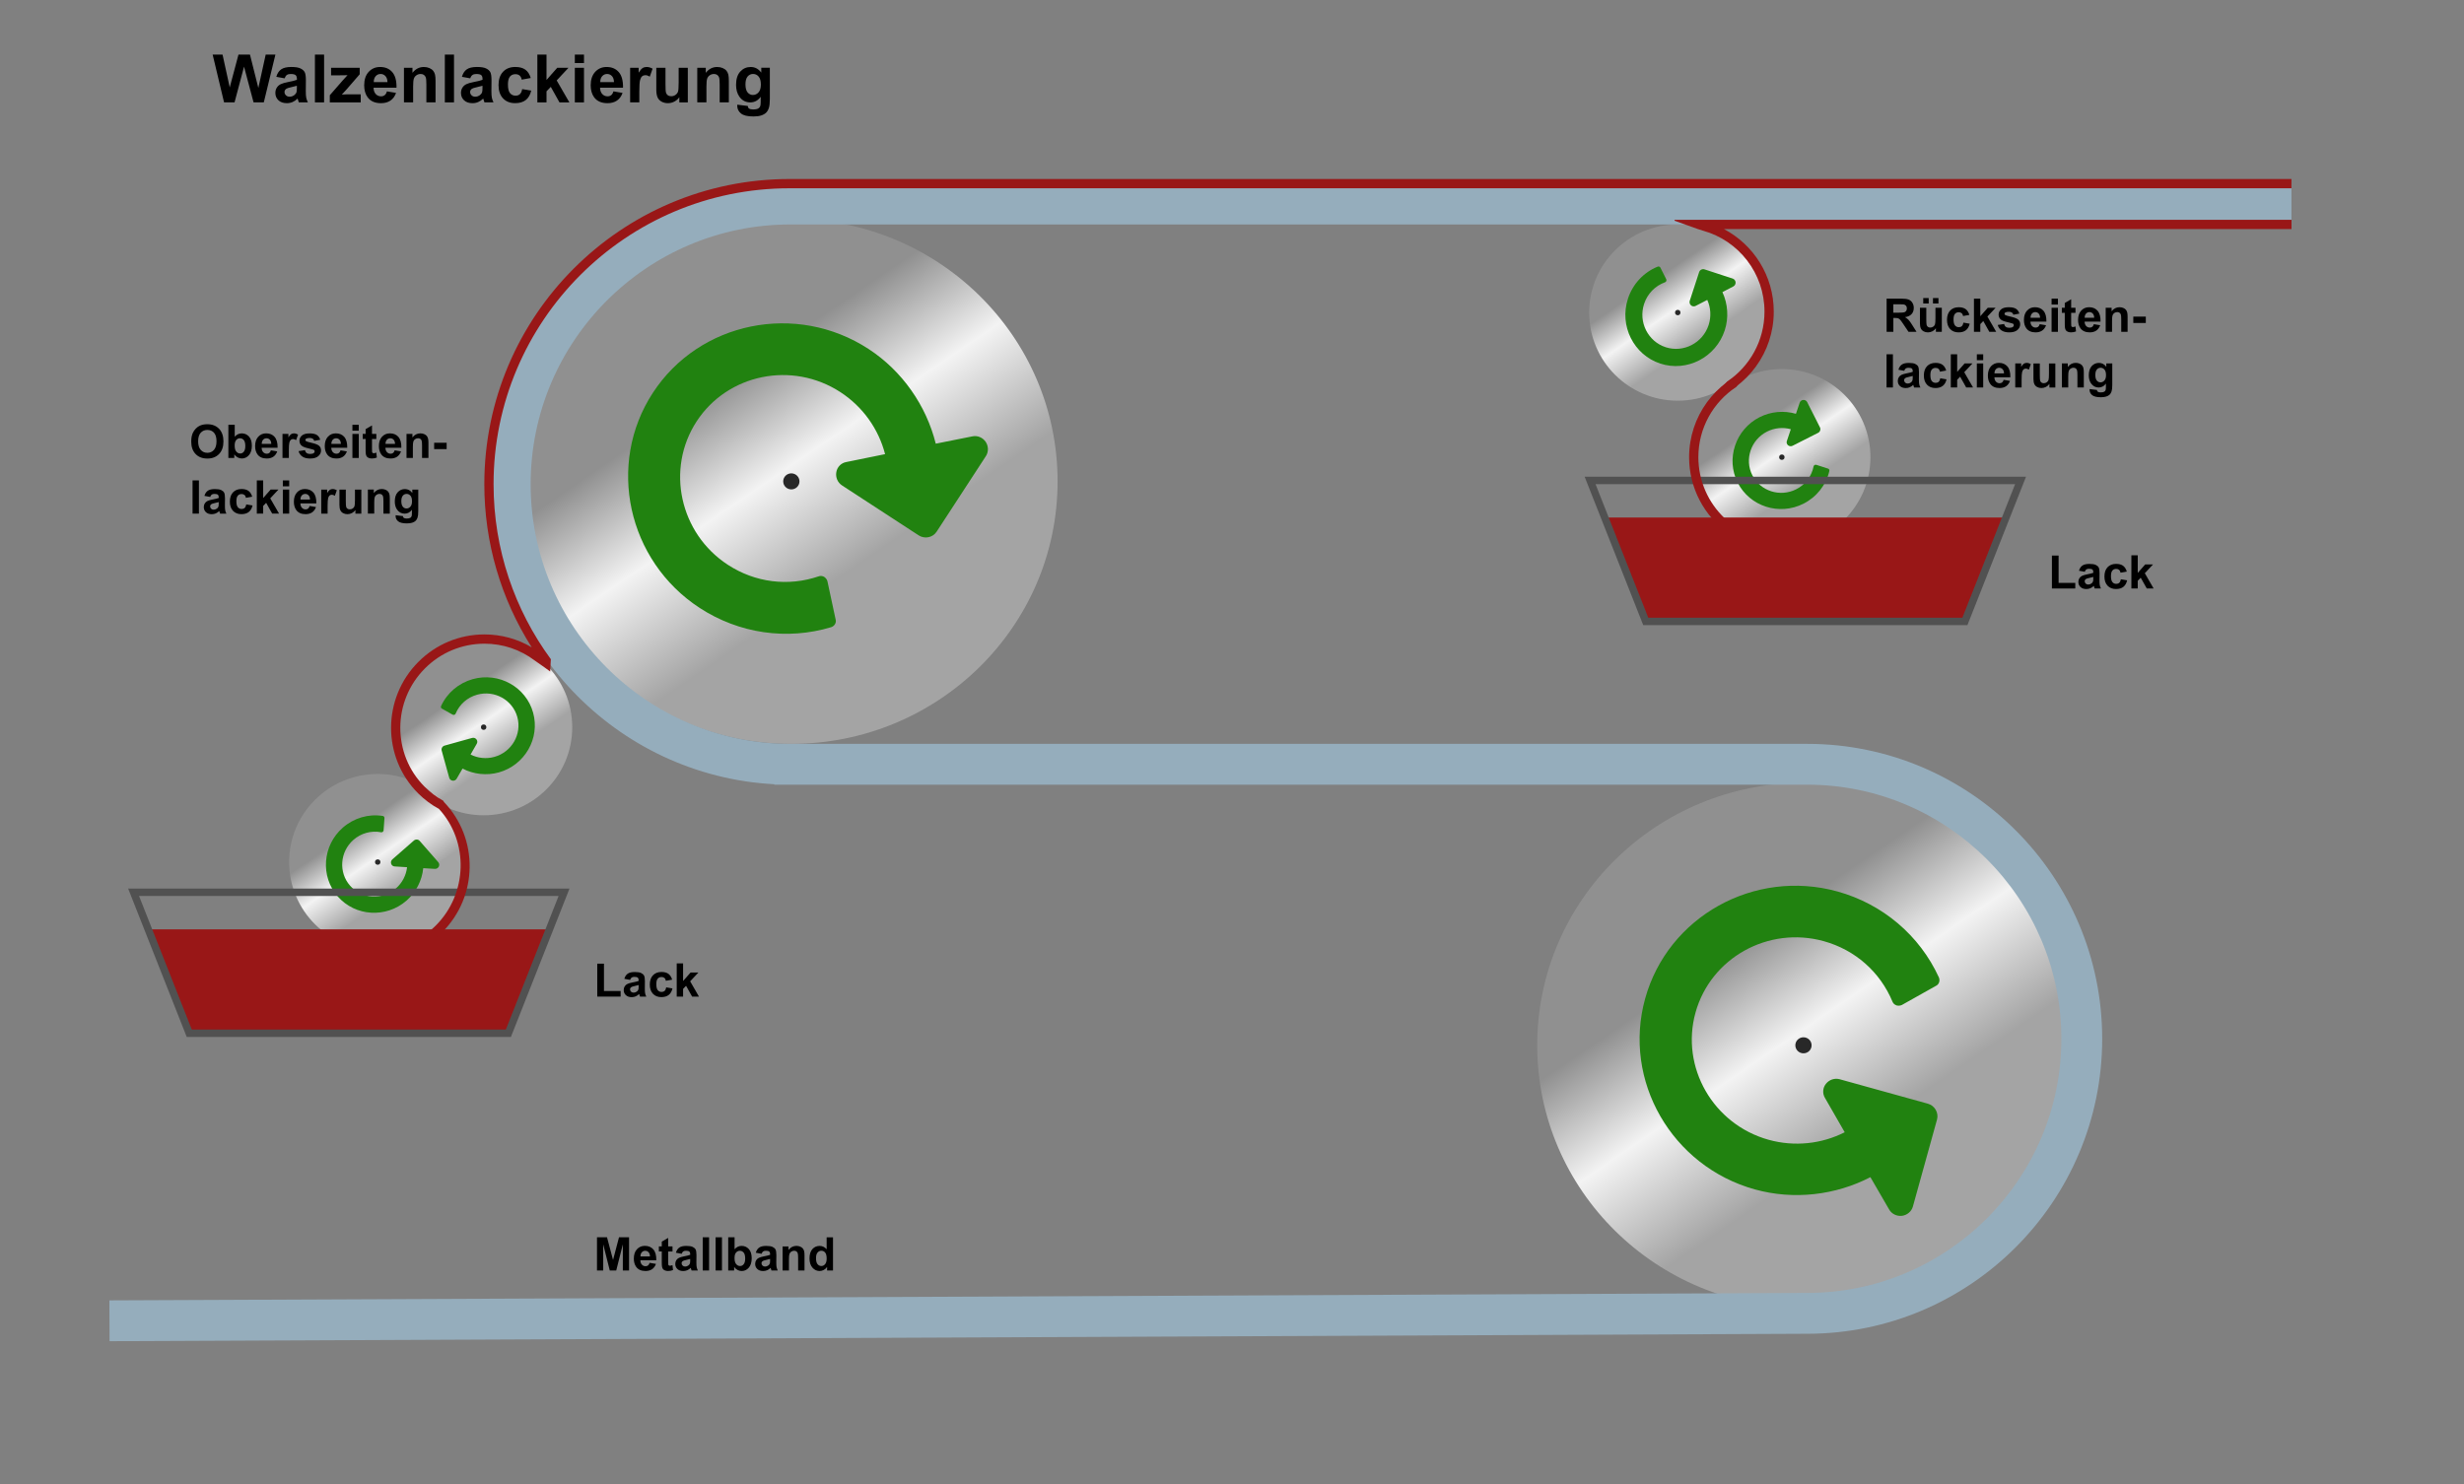 <?xml version="1.0" encoding="UTF-8"?>
<svg xmlns="http://www.w3.org/2000/svg" xmlns:xlink="http://www.w3.org/1999/xlink" version="1.1" x="0px" y="0px" viewBox="0 0 1328 800" style="enable-background:new 0 0 1328 800;" xml:space="preserve">
<rect x="0" y="0" width="1328" height="800" fill="#808080" stroke="none"/>
<style type="text/css">
	.st0{fill:url(#SVGID_1_);}
	.st1{fill:#282828;}
	.st2{fill:#515151;}
	.st3{fill:url(#SVGID_00000062880697658579359680000007878269831694627220_);}
	.st4{fill:url(#SVGID_00000083083869161528814840000003404905072691042191_);}
	.st5{fill:url(#SVGID_00000086670451699887793380000000023378999405223053_);}
	.st6{fill:url(#SVGID_00000114035870720510964890000001115158889476347794_);}
	.st7{fill:url(#SVGID_00000011734908564244878520000009896902360643152018_);}
	.st8{fill:none;}
	.st9{fill:#218210;}
	.st10{fill:#95ADBC;}
	.st11{fill:#991717;}
	.st12{fill:none;stroke:#515151;stroke-width:4;stroke-miterlimit:10;}
	.st13{display:none;}
	.st14{display:inline;fill:none;}
	.st15{display:inline;}
	.st16{font-family:'Arial-BoldMT';}
	.st17{font-size:36px;}
	.st18{font-size:25px;}
.rotatearrow, .rotatearrow2 {
animation: spin 5s linear infinite;
 transform-origin: 50% 50%;
   transform-box: fill-box;
}
.rotatearrow2 {
animation-direction: reverse;
}
@keyframes spin {
   from {transform:rotate(0deg);}
   to {transform:rotate(360deg);}
}

@media screen and (prefers-reduced-motion: reduce) {
    .rotatearrow, .rotatearrow2 {
		animation-name: none;
    }
}




</style>
<g id="Roller">
	
		<linearGradient id="SVGID_1_" gradientUnits="userSpaceOnUse" x1="375.25" y1="185.278" x2="458.233" y2="306.614" gradientTransform="matrix(1 0 0 1 0.671 0.266)">
		<stop offset="0.171" style="stop-color:#909090"></stop>
		<stop offset="0.561" style="stop-color:#F3F3F3"></stop>
		<stop offset="1" style="stop-color:#A4A4A4"></stop>
	</linearGradient>
	<ellipse class="st0" cx="426.5" cy="259.5" rx="143.5" ry="141.5"></ellipse>
	<ellipse class="st1" cx="426.5" cy="259.5" rx="4.38" ry="4.32"></ellipse>
	<path class="st2" d="M0-134"></path>
	
		<linearGradient id="SVGID_00000078740824703996216070000012433602724806686631_" gradientUnits="userSpaceOnUse" x1="921.421" y1="489.544" x2="1004.404" y2="610.881">
		<stop offset="0.171" style="stop-color:#909090"></stop>
		<stop offset="0.561" style="stop-color:#F3F3F3"></stop>
		<stop offset="1" style="stop-color:#A4A4A4"></stop>
	</linearGradient>
	
		<ellipse style="fill:url(#SVGID_00000078740824703996216070000012433602724806686631_);" cx="972" cy="563.5" rx="143.5" ry="141.5"></ellipse>
	<ellipse class="st1" cx="972" cy="563.5" rx="4.38" ry="4.32"></ellipse>
	
		<linearGradient id="SVGID_00000090269335087912409400000015316481560122108325_" gradientUnits="userSpaceOnUse" x1="888.735" y1="144.328" x2="916.512" y2="184.945" gradientTransform="matrix(1 0 0 1 -1.415 -0.584)">
		<stop offset="0.171" style="stop-color:#909090"></stop>
		<stop offset="0.561" style="stop-color:#F3F3F3"></stop>
		<stop offset="1" style="stop-color:#A4A4A4"></stop>
	</linearGradient>
	
		<ellipse style="fill:url(#SVGID_00000090269335087912409400000015316481560122108325_);" cx="904.25" cy="168.5" rx="47.75" ry="47.5"></ellipse>
	<ellipse class="st1" cx="904.25" cy="168.5" rx="1.46" ry="1.45"></ellipse>
	<g>
		
			<linearGradient id="SVGID_00000127761461882722576680000015280540072000805049_" gradientUnits="userSpaceOnUse" x1="944.415" y1="226.704" x2="972.192" y2="267.32" gradientTransform="matrix(1 0 0 1 -0.997 -5.003)">
			<stop offset="0.171" style="stop-color:#909090"></stop>
			<stop offset="0.561" style="stop-color:#F3F3F3"></stop>
			<stop offset="1" style="stop-color:#A4A4A4"></stop>
		</linearGradient>
		
			<ellipse style="fill:url(#SVGID_00000127761461882722576680000015280540072000805049_);" cx="960.35" cy="246.46" rx="47.75" ry="47.5"></ellipse>
	</g>
	<ellipse class="st1" cx="960.35" cy="246.46" rx="1.46" ry="1.45"></ellipse>
	<g>
		
			<linearGradient id="SVGID_00000168812712998092725530000014013460082517270961_" gradientUnits="userSpaceOnUse" x1="275.618" y1="-152.719" x2="303.396" y2="-112.103" gradientTransform="matrix(1 0 0 1 -31.882 519.963)">
			<stop offset="0.171" style="stop-color:#909090"></stop>
			<stop offset="0.561" style="stop-color:#F3F3F3"></stop>
			<stop offset="1" style="stop-color:#A4A4A4"></stop>
		</linearGradient>
		
			<ellipse style="fill:url(#SVGID_00000168812712998092725530000014013460082517270961_);" cx="260.67" cy="392" rx="47.75" ry="47.5"></ellipse>
	</g>
	<ellipse class="st1" cx="260.67" cy="392" rx="1.46" ry="1.45"></ellipse>
	
		<linearGradient id="SVGID_00000145039862718183276770000012890380756305212827_" gradientUnits="userSpaceOnUse" x1="183.828" y1="-141.659" x2="211.606" y2="-101.043" gradientTransform="matrix(1 0 0 1 2.823 581.623)">
		<stop offset="0.171" style="stop-color:#909090"></stop>
		<stop offset="0.561" style="stop-color:#F3F3F3"></stop>
		<stop offset="1" style="stop-color:#A4A4A4"></stop>
	</linearGradient>
	
		<ellipse style="fill:url(#SVGID_00000145039862718183276770000012890380756305212827_);" cx="203.58" cy="464.72" rx="47.75" ry="47.5"></ellipse>
	<ellipse class="st1" cx="203.58" cy="464.72" rx="1.46" ry="1.45"></ellipse>
</g>
<g id="arrows">
	<g class="rotatearrow">
		<circle class="st8" cx="427.5" cy="259.5" r="113.5"></circle>
		<g>
			<path class="st9" d="M504.81,286.62c-2.07,3.18-6.46,4.08-9.69,1.97l-41.3-26.91c-2.4-1.56-3.57-4.4-3.07-7.18     c0.44-2.69,2.56-4.94,5.38-5.43l20.9-4.25c-3.51-13.56-11.98-25.55-24.06-33.42c-26-16.94-60.82-9.85-77.53,15.78     c-16.71,25.63-9.13,60.36,16.87,77.3c14.66,9.55,32.47,11.84,49.03,6.18c0.88-0.34,1.94-0.16,2.83,0.29     c0.83,0.54,1.48,1.35,1.77,2.32l4.45,20.78c0.45,1.72-0.67,3.45-2.36,4.03c-23.89,7.23-49.78,3.43-70.89-10.33     c-38.99-25.41-50.36-77.5-25.3-115.95c25.06-38.45,77.3-49.09,116.29-23.67c18.16,11.84,31.09,30.49,36.21,51.05l19.63-3.92     c2.79-0.65,5.66,0.58,7.28,2.93c1.53,2.29,1.64,5.34,0.1,7.71L504.81,286.62z"></path>
		</g>
	</g>
	<g class="rotatearrow2">
		<circle class="st8" cx="972.5" cy="563.5" r="113.5"></circle>
		<g>
			<path class="st9" d="M1030.98,650.39c-0.75,2.72-3.12,4.65-5.85,5.02c-2.83,0.34-5.66-1.01-7.02-3.52l-10.04-17.31     c-18.81,9.76-41.35,12.4-62.24,6.61c-44.85-12.44-71.43-58.65-59.16-102.88s58.85-70.15,103.7-57.72     c24.28,6.73,44.26,23.64,54.63,46.34c0.68,1.65,0.13,3.64-1.46,4.44l-18.53,10.4c-0.92,0.42-1.96,0.47-2.91,0.21     c-0.93-0.37-1.76-1.05-2.09-1.93c-6.71-16.16-20.21-28.01-37.07-32.69c-29.9-8.29-60.96,8.99-69.13,38.48     c-8.18,29.48,9.54,60.29,39.44,68.59c13.89,3.85,28.49,2.27,40.98-4.06l-10.63-18.49c-1.49-2.44-1.21-5.52,0.52-7.63     c1.76-2.21,4.66-3.21,7.42-2.45l47.5,13.17c3.71,1.03,5.95,4.91,4.93,8.57L1030.98,650.39z"></path>
		</g>
	</g>
	<g class="rotatearrow">
		<circle class="st8" cx="260.44" cy="392.07" r="35.56"></circle>
		<g>
			<path class="st9" d="M238.05,404.62c-0.32-1.15,0.38-2.36,1.54-2.69l14.88-4.13c0.86-0.24,1.77,0.07,2.32,0.77     c0.54,0.66,0.63,1.62,0.16,2.39l-3.33,5.79c3.91,1.98,8.49,2.48,12.84,1.27c9.37-2.6,14.92-12.25,12.36-21.49     c-2.56-9.24-12.29-14.65-21.66-12.05c-5.28,1.46-9.51,5.18-11.61,10.24c-0.1,0.28-0.37,0.49-0.66,0.6     c-0.3,0.08-0.62,0.07-0.91-0.06l-5.8-3.26c-0.5-0.25-0.67-0.87-0.46-1.39c3.25-7.11,9.51-12.41,17.12-14.52     c14.05-3.9,28.64,4.23,32.49,18.08s-4.48,28.33-18.53,32.23c-6.54,1.81-13.61,0.99-19.5-2.07l-3.15,5.42     c-0.43,0.79-1.31,1.21-2.2,1.1c-0.85-0.12-1.6-0.72-1.83-1.57L238.05,404.62z"></path>
		</g>
	</g>
	<g class="rotatearrow2">
		<circle class="st8" cx="203.39" cy="465.13" r="35.56"></circle>
		<g>
			<path class="st9" d="M236.2,464.76c0.58,0.66,0.68,1.62,0.31,2.39c-0.4,0.8-1.24,1.31-2.13,1.23l-6.26-0.35     c-0.68,6.6-3.87,12.96-8.98,17.43c-10.97,9.6-27.64,8.61-37.11-2.21c-9.47-10.82-8.24-27.48,2.73-37.08     c5.94-5.2,13.8-7.52,21.53-6.33c0.55,0.11,0.98,0.59,0.91,1.15l-0.46,6.64c-0.05,0.31-0.21,0.59-0.45,0.8     c-0.26,0.18-0.58,0.28-0.87,0.22c-5.38-1.02-10.81,0.47-14.93,4.08c-7.31,6.4-8.13,17.51-1.82,24.72     c6.31,7.21,17.43,7.87,24.74,1.47c3.4-2.97,5.5-7.07,5.99-11.43l-6.67-0.4c-0.9-0.03-1.65-0.63-1.91-1.45     c-0.28-0.84-0.04-1.77,0.64-2.36l11.62-10.17c0.91-0.79,2.31-0.71,3.09,0.18L236.2,464.76z"></path>
		</g>
	</g>
	<g class="rotatearrow2">
		<circle class="st8" cx="904.39" cy="168.13" r="37.39"></circle>
		<g>
			<path class="st9" d="M933.85,150.17c0.88,0.29,1.48,1.09,1.57,2c0.07,0.94-0.42,1.85-1.26,2.26l-5.84,3.05     c2.93,6.33,3.47,13.79,1.25,20.58c-4.76,14.57-20.36,22.63-34.73,17.94c-14.37-4.69-22.21-20.4-17.45-34.98     c2.58-7.89,8.44-14.21,16.06-17.29c0.55-0.2,1.2,0.01,1.44,0.55l3.15,6.25c0.13,0.31,0.13,0.65,0.02,0.96     c-0.14,0.3-0.37,0.56-0.67,0.66c-5.42,1.97-9.52,6.23-11.3,11.71c-3.17,9.72,2.06,20.19,11.64,23.32     c9.58,3.13,19.98-2.25,23.15-11.96c1.47-4.51,1.17-9.34-0.73-13.54l-6.24,3.22c-0.83,0.45-1.83,0.32-2.5-0.28     c-0.7-0.61-0.99-1.58-0.7-2.48l5.04-15.44c0.39-1.21,1.71-1.88,2.89-1.5L933.85,150.17z"></path>
		</g>
	</g>
	<g class="rotatearrow">
		<circle class="st8" cx="961.39" cy="247.13" r="35.61"></circle>
		<g>
			<path class="st9" d="M980.89,230.39c0.54,1.06,0.09,2.4-0.99,2.94l-13.79,6.99c-0.8,0.41-1.76,0.28-2.43-0.29     c-0.66-0.54-0.94-1.47-0.63-2.31l2.13-6.34c-4.23-1.17-8.82-0.76-12.85,1.29c-8.68,4.4-12.23,14.97-7.89,23.53     c4.34,8.56,14.96,11.96,23.64,7.56c4.9-2.48,8.31-6.96,9.38-12.35c0.05-0.29,0.26-0.55,0.52-0.72c0.28-0.14,0.6-0.19,0.91-0.12     l6.34,2.05c0.54,0.15,0.83,0.72,0.72,1.27c-1.79,7.62-6.89,14.06-13.94,17.63c-13.03,6.6-28.96,1.51-35.46-11.34     c-6.51-12.84-1.19-28.7,11.83-35.3c6.07-3.07,13.16-3.66,19.55-1.82l2.02-5.95c0.26-0.86,1.05-1.45,1.94-1.52     c0.86-0.06,1.71,0.39,2.11,1.18L980.89,230.39z"></path>
		</g>
	</g>
</g>
<g id="Metal_strip">
	<path class="st10" d="M426,121h809V99H426c-89.33,0-162,72.67-162,162c0,86.42,68.02,157.25,153.33,161.77V423H974   c75.54,0,137,61.46,137,137s-61.46,137-137.05,137l-915,4l0.1,22L974,719c87.67,0,159-71.33,159-159s-71.33-159-159-159H426   c-77.2,0-140-62.8-140-140S348.8,121,426,121z"></path>
</g>
<g id="Paint_Source">
	<g>
		<polygon class="st11" points="1059,335 887,335 864,279 1082,279   "></polygon>
		<polygon class="st12" points="1059,335 887,335 857,259 1089,259   "></polygon>
	</g>
	<g>
		<polygon class="st11" points="274,557 102,557 79,501 297,501   "></polygon>
		<polygon class="st12" points="274,557 102,557 72,481 304,481   "></polygon>
	</g>
</g>
<g id="Paint">
	<path class="st11" d="M425.53,96.5c-90.71,0-164.5,73.79-164.5,164.5c0,31.5,8.94,61.84,25.56,87.97   c-7.66-4.55-16.44-6.98-25.6-6.97c-13.39,0.04-25.98,5.28-35.47,14.77c-19.59,19.59-19.67,51.39-0.18,70.89   c3.42,3.42,7.23,6.23,11.27,8.44c16.19,17.64,15.44,45.67-1.75,62.85c-0.21,0.21-4.13,3.85-4.34,4.05l3.48,3.37   c1.52-1.2,2.99-2.49,4.39-3.89c19.34-19.34,19.65-50.57,0.9-70.12c-0.13-0.23-0.26-0.46-0.38-0.69c-3.61-1.99-7-4.49-10.05-7.54   c-17.55-17.55-17.47-46.17,0.18-63.82c8.55-8.55,19.9-13.27,31.95-13.31c0.04,0,0.08,0,0.12,0c9.95,0,19.39,3.21,27.15,9.12   l5.07,3.55l3.18,2.33l0.38-6.63c-19.44-26.48-30.88-59.14-30.88-94.37c0-87.95,71.55-159.5,159.5-159.5h804h2.5h3v-5H425.53z"></path>
	<path class="st11" d="M929.46,279.31c-8.68-8.25-14.11-19.93-14.11-32.86c0-15.82,8.12-29.76,20.39-37.85   c2.34-3.43,5.16-6.69,8.53-9.71c-19.7,6.75-33.91,25.51-33.91,47.57c0,16.82,8.28,31.73,20.94,40.85   C930.72,284.87,930.09,282.19,929.46,279.31z"></path>
	<path class="st11" d="M915.13,123.5l2.87,0.9c19,5.3,32.99,22.83,32.99,43.6c0,15.69-7.99,29.54-20.09,37.66l0.01,0l-9.04,9.98   c19.81-6.69,34.12-25.51,34.12-47.64c0-19.31-10.89-36.09-26.82-44.5h305.87v-5h-3h-2.5h-327v0.5L915.13,123.5z"></path>
</g>
<g id="Text_Path_DE">
	<g>
		<path d="M120.76,55.19l-6.15-25.77h5.33l3.88,17.7l4.71-17.7h6.19l4.52,18l3.96-18h5.24l-6.26,25.77h-5.52l-5.13-19.27    l-5.12,19.27H120.76z"></path>
		<path d="M153.4,42.22l-4.48-0.81c0.5-1.8,1.37-3.14,2.6-4.01s3.06-1.3,5.48-1.3c2.2,0,3.84,0.26,4.92,0.78s1.84,1.18,2.28,1.99    s0.66,2.28,0.66,4.42l-0.05,5.77c0,1.64,0.08,2.85,0.24,3.63s0.45,1.61,0.89,2.5h-4.89c-0.13-0.33-0.29-0.81-0.47-1.46    c-0.08-0.29-0.14-0.49-0.18-0.58c-0.84,0.82-1.75,1.44-2.71,1.85s-1.99,0.62-3.08,0.62c-1.92,0-3.44-0.52-4.54-1.56    s-1.66-2.36-1.66-3.96c0-1.05,0.25-2,0.76-2.82s1.21-1.46,2.12-1.9s2.22-0.82,3.93-1.15c2.31-0.43,3.91-0.84,4.8-1.21v-0.49    c0-0.95-0.23-1.63-0.7-2.03s-1.35-0.61-2.65-0.61c-0.88,0-1.56,0.17-2.06,0.52S153.71,41.35,153.4,42.22z M160.01,46.23    c-0.63,0.21-1.63,0.46-3.01,0.76s-2.27,0.58-2.69,0.86c-0.64,0.46-0.97,1.04-0.97,1.74c0,0.69,0.26,1.29,0.77,1.79    s1.17,0.76,1.97,0.76c0.89,0,1.74-0.29,2.55-0.88c0.6-0.45,0.99-0.99,1.18-1.63c0.13-0.42,0.19-1.22,0.19-2.41V46.23z"></path>
		<path d="M169.73,55.19V29.43h4.94v25.77H169.73z"></path>
		<path d="M177.75,55.19v-3.85l7-8.03c1.15-1.31,2-2.24,2.55-2.79c-0.57,0.04-1.33,0.06-2.27,0.07l-6.59,0.04v-4.1h15.43v3.5    l-7.14,8.23l-2.51,2.72c1.37-0.08,2.22-0.12,2.55-0.12h7.65v4.34H177.75z"></path>
		<path d="M208.54,49.25l4.92,0.83c-0.63,1.8-1.63,3.18-3,4.12s-3.07,1.42-5.12,1.42c-3.25,0-5.65-1.06-7.21-3.18    c-1.23-1.7-1.85-3.84-1.85-6.43c0-3.09,0.81-5.52,2.43-7.27s3.66-2.63,6.13-2.63c2.78,0,4.97,0.92,6.57,2.75s2.37,4.64,2.3,8.43    h-12.38c0.04,1.46,0.43,2.6,1.2,3.42s1.71,1.22,2.85,1.22c0.77,0,1.42-0.21,1.95-0.63S208.27,50.19,208.54,49.25z M208.83,44.26    c-0.04-1.43-0.4-2.52-1.11-3.26s-1.56-1.12-2.57-1.12c-1.08,0-1.97,0.39-2.67,1.18s-1.05,1.85-1.04,3.2H208.83z"></path>
		<path d="M234.74,55.19h-4.94v-9.53c0-2.02-0.11-3.32-0.32-3.91s-0.55-1.05-1.03-1.38s-1.05-0.49-1.71-0.49    c-0.86,0-1.62,0.23-2.3,0.7s-1.15,1.09-1.4,1.86s-0.38,2.2-0.38,4.29v8.46h-4.94V36.53h4.59v2.74c1.63-2.11,3.68-3.16,6.15-3.16    c1.09,0,2.09,0.2,2.99,0.59s1.58,0.89,2.05,1.5s0.79,1.3,0.97,2.07s0.27,1.88,0.27,3.32V55.19z"></path>
		<path d="M239.75,55.19V29.43h4.94v25.77H239.75z"></path>
		<path d="M253.44,42.22l-4.48-0.81c0.5-1.8,1.37-3.14,2.6-4.01s3.06-1.3,5.48-1.3c2.2,0,3.84,0.26,4.92,0.78s1.84,1.18,2.28,1.99    s0.66,2.28,0.66,4.42l-0.05,5.77c0,1.64,0.08,2.85,0.24,3.63s0.45,1.61,0.89,2.5h-4.89c-0.13-0.33-0.29-0.81-0.47-1.46    c-0.08-0.29-0.14-0.49-0.18-0.58c-0.84,0.82-1.75,1.44-2.71,1.85s-1.99,0.62-3.08,0.62c-1.92,0-3.44-0.52-4.54-1.56    s-1.66-2.36-1.66-3.96c0-1.05,0.25-2,0.76-2.82s1.21-1.46,2.12-1.9s2.22-0.82,3.93-1.15c2.31-0.43,3.91-0.84,4.8-1.21v-0.49    c0-0.95-0.23-1.63-0.7-2.03s-1.35-0.61-2.65-0.61c-0.88,0-1.56,0.17-2.06,0.52S253.74,41.35,253.44,42.22z M260.05,46.23    c-0.63,0.21-1.63,0.46-3.01,0.76s-2.27,0.58-2.69,0.86c-0.64,0.46-0.97,1.04-0.97,1.74c0,0.69,0.26,1.29,0.77,1.79    s1.17,0.76,1.97,0.76c0.89,0,1.74-0.29,2.55-0.88c0.6-0.45,0.99-0.99,1.18-1.63c0.13-0.42,0.19-1.22,0.19-2.41V46.23z"></path>
		<path d="M286.05,42.05l-4.87,0.88c-0.16-0.97-0.54-1.71-1.12-2.2s-1.33-0.74-2.26-0.74c-1.23,0-2.21,0.42-2.94,1.27    s-1.1,2.27-1.1,4.26c0,2.21,0.37,3.78,1.12,4.69s1.74,1.37,3,1.37c0.94,0,1.71-0.27,2.3-0.8s1.02-1.45,1.27-2.75l4.85,0.83    c-0.5,2.23-1.47,3.91-2.9,5.04s-3.35,1.71-5.75,1.71c-2.73,0-4.91-0.86-6.53-2.58s-2.43-4.11-2.43-7.15c0-3.08,0.81-5.48,2.44-7.2    s3.83-2.58,6.61-2.58c2.27,0,4.08,0.49,5.42,1.47S285.46,40.04,286.05,42.05z"></path>
		<path d="M289.61,55.19V29.43h4.94V43.1l5.78-6.57h6.08l-6.38,6.82l6.84,11.85h-5.33l-4.69-8.38l-2.3,2.41v5.98H289.61z"></path>
		<path d="M309.81,34v-4.57h4.94V34H309.81z M309.81,55.19V36.53h4.94v18.67H309.81z"></path>
		<path d="M330.62,49.25l4.92,0.83c-0.63,1.8-1.63,3.18-3,4.12s-3.07,1.42-5.12,1.42c-3.25,0-5.65-1.06-7.21-3.18    c-1.23-1.7-1.85-3.84-1.85-6.43c0-3.09,0.81-5.52,2.43-7.27s3.66-2.63,6.13-2.63c2.78,0,4.97,0.92,6.57,2.75s2.37,4.64,2.3,8.43    h-12.38c0.04,1.46,0.43,2.6,1.2,3.42s1.71,1.22,2.85,1.22c0.77,0,1.42-0.21,1.95-0.63S330.35,50.19,330.62,49.25z M330.91,44.26    c-0.04-1.43-0.4-2.52-1.11-3.26s-1.56-1.12-2.57-1.12c-1.08,0-1.97,0.39-2.67,1.18s-1.05,1.85-1.04,3.2H330.91z"></path>
		<path d="M344.56,55.19h-4.94V36.53h4.59v2.65c0.79-1.25,1.49-2.08,2.12-2.48s1.34-0.6,2.14-0.6c1.12,0,2.21,0.31,3.25,0.93    l-1.53,4.31c-0.83-0.54-1.61-0.81-2.32-0.81c-0.69,0-1.28,0.19-1.76,0.57s-0.86,1.07-1.13,2.07s-0.41,3.08-0.41,6.26V55.19z"></path>
		<path d="M366.13,55.19V52.4c-0.68,1-1.57,1.78-2.68,2.36s-2.28,0.86-3.51,0.86c-1.25,0-2.38-0.28-3.38-0.83s-1.72-1.32-2.16-2.32    s-0.67-2.37-0.67-4.13V36.53h4.94v8.58c0,2.62,0.09,4.23,0.27,4.83s0.51,1.06,0.99,1.41s1.09,0.52,1.83,0.52    c0.84,0,1.6-0.23,2.27-0.69s1.12-1.04,1.37-1.72s0.37-2.36,0.37-5.04v-7.88h4.94v18.67H366.13z"></path>
		<path d="M392.82,55.19h-4.94v-9.53c0-2.02-0.11-3.32-0.32-3.91s-0.55-1.05-1.03-1.38s-1.05-0.49-1.71-0.49    c-0.86,0-1.62,0.23-2.3,0.7s-1.15,1.09-1.4,1.86s-0.38,2.2-0.38,4.29v8.46h-4.94V36.53h4.59v2.74c1.63-2.11,3.68-3.16,6.15-3.16    c1.09,0,2.09,0.2,2.99,0.59s1.58,0.89,2.05,1.5s0.79,1.3,0.97,2.07s0.27,1.88,0.27,3.32V55.19z"></path>
		<path d="M397.37,56.43l5.64,0.69c0.09,0.66,0.31,1.11,0.65,1.35c0.47,0.35,1.21,0.53,2.21,0.53c1.29,0,2.26-0.19,2.9-0.58    c0.43-0.26,0.76-0.67,0.98-1.25c0.15-0.41,0.23-1.17,0.23-2.27v-2.72c-1.48,2.02-3.34,3.02-5.59,3.02c-2.51,0-4.49-1.06-5.96-3.18    c-1.15-1.68-1.72-3.76-1.72-6.26c0-3.13,0.75-5.52,2.26-7.17s3.38-2.48,5.62-2.48c2.31,0,4.21,1.01,5.71,3.04v-2.62h4.62v16.75    c0,2.2-0.18,3.85-0.54,4.94s-0.87,1.95-1.53,2.57s-1.53,1.11-2.63,1.46s-2.48,0.53-4.16,0.53c-3.16,0-5.41-0.54-6.73-1.63    s-1.99-2.46-1.99-4.12C397.35,56.86,397.36,56.66,397.37,56.43z M401.78,45.47c0,1.98,0.38,3.43,1.15,4.35s1.71,1.38,2.84,1.38    c1.21,0,2.23-0.47,3.06-1.42s1.25-2.34,1.25-4.19c0-1.93-0.4-3.37-1.2-4.31s-1.8-1.41-3.02-1.41c-1.18,0-2.16,0.46-2.93,1.38    S401.78,43.59,401.78,45.47z"></path>
	</g>
	<g>
		<path d="M103.07,238.05c0-1.82,0.27-3.35,0.82-4.59c0.41-0.91,0.96-1.73,1.67-2.45c0.7-0.72,1.48-1.26,2.31-1.61    c1.11-0.47,2.4-0.71,3.86-0.71c2.64,0,4.75,0.82,6.33,2.45c1.58,1.64,2.37,3.91,2.37,6.82c0,2.89-0.79,5.15-2.36,6.78    c-1.57,1.63-3.67,2.45-6.3,2.45c-2.66,0-4.78-0.81-6.35-2.44C103.86,243.13,103.07,240.89,103.07,238.05z M106.79,237.92    c0,2.03,0.47,3.56,1.4,4.61c0.94,1.05,2.12,1.57,3.56,1.57s2.62-0.52,3.55-1.56c0.92-1.04,1.39-2.59,1.39-4.67    c0-2.05-0.45-3.58-1.35-4.59c-0.9-1.01-2.09-1.51-3.58-1.51s-2.69,0.51-3.6,1.53C107.25,234.32,106.79,235.87,106.79,237.92z"></path>
		<path d="M123.08,246.88v-17.9h3.43v6.45c1.06-1.2,2.31-1.81,3.76-1.81c1.58,0,2.88,0.57,3.92,1.71c1.03,1.14,1.55,2.79,1.55,4.93    c0,2.21-0.53,3.92-1.58,5.11c-1.05,1.2-2.33,1.79-3.84,1.79c-0.74,0-1.47-0.19-2.19-0.56c-0.72-0.37-1.34-0.92-1.86-1.64v1.9    H123.08z M126.48,240.12c0,1.34,0.21,2.34,0.63,2.98c0.59,0.91,1.38,1.37,2.37,1.37c0.76,0,1.4-0.32,1.93-0.97    c0.53-0.65,0.8-1.67,0.8-3.06c0-1.48-0.27-2.55-0.81-3.2c-0.54-0.66-1.23-0.98-2.06-0.98c-0.82,0-1.51,0.32-2.05,0.96    C126.76,237.85,126.48,238.82,126.48,240.12z"></path>
		<path d="M146,242.76l3.42,0.57c-0.44,1.25-1.13,2.21-2.08,2.86c-0.95,0.65-2.13,0.98-3.56,0.98c-2.25,0-3.92-0.74-5-2.21    c-0.85-1.18-1.28-2.67-1.28-4.47c0-2.15,0.56-3.83,1.68-5.05c1.12-1.22,2.54-1.83,4.26-1.83c1.93,0,3.45,0.64,4.57,1.91    c1.11,1.27,1.65,3.23,1.6,5.85h-8.59c0.02,1.02,0.3,1.81,0.83,2.37c0.53,0.57,1.19,0.85,1.98,0.85c0.54,0,0.99-0.15,1.35-0.44    S145.81,243.41,146,242.76z M146.2,239.29c-0.02-0.99-0.28-1.75-0.77-2.26c-0.49-0.52-1.08-0.77-1.78-0.77    c-0.75,0-1.37,0.27-1.86,0.82c-0.49,0.55-0.73,1.29-0.72,2.22H146.2z"></path>
		<path d="M155.68,246.88h-3.43v-12.96h3.19v1.84c0.54-0.87,1.04-1.44,1.47-1.72c0.44-0.28,0.93-0.42,1.48-0.42    c0.78,0,1.53,0.22,2.26,0.65l-1.06,2.99c-0.58-0.37-1.12-0.56-1.61-0.56c-0.48,0-0.89,0.13-1.22,0.4    c-0.33,0.26-0.6,0.74-0.79,1.43c-0.19,0.69-0.29,2.14-0.29,4.35V246.88z"></path>
		<path d="M160.92,243.19l3.44-0.52c0.15,0.67,0.44,1.17,0.89,1.52c0.45,0.35,1.07,0.52,1.88,0.52c0.89,0,1.55-0.16,2-0.49    c0.3-0.23,0.45-0.53,0.45-0.92c0-0.26-0.08-0.48-0.24-0.65c-0.17-0.16-0.55-0.31-1.15-0.45c-2.77-0.61-4.52-1.17-5.26-1.67    c-1.03-0.7-1.54-1.67-1.54-2.92c0-1.12,0.44-2.07,1.33-2.83c0.89-0.76,2.26-1.15,4.13-1.15c1.77,0,3.09,0.29,3.96,0.87    c0.86,0.58,1.46,1.43,1.78,2.56l-3.23,0.6c-0.14-0.5-0.4-0.89-0.79-1.16c-0.39-0.27-0.94-0.4-1.65-0.4c-0.9,0-1.55,0.13-1.94,0.38    c-0.26,0.18-0.39,0.41-0.39,0.7c0,0.24,0.11,0.45,0.34,0.62c0.31,0.23,1.38,0.55,3.2,0.96c1.83,0.42,3.1,0.92,3.83,1.53    c0.72,0.61,1.07,1.46,1.07,2.55c0,1.19-0.5,2.21-1.49,3.06c-0.99,0.85-2.46,1.28-4.41,1.28c-1.77,0-3.16-0.36-4.19-1.07    C161.91,245.39,161.24,244.41,160.92,243.19z"></path>
		<path d="M183.54,242.76l3.42,0.57c-0.44,1.25-1.13,2.21-2.08,2.86c-0.95,0.65-2.13,0.98-3.56,0.98c-2.25,0-3.92-0.74-5-2.21    c-0.85-1.18-1.28-2.67-1.28-4.47c0-2.15,0.56-3.83,1.68-5.05c1.12-1.22,2.54-1.83,4.26-1.83c1.93,0,3.45,0.64,4.57,1.91    c1.11,1.27,1.65,3.23,1.6,5.85h-8.59c0.02,1.02,0.3,1.81,0.83,2.37c0.53,0.57,1.19,0.85,1.98,0.85c0.54,0,0.99-0.15,1.35-0.44    S183.35,243.41,183.54,242.76z M183.73,239.29c-0.02-0.99-0.28-1.75-0.77-2.26c-0.49-0.52-1.08-0.77-1.78-0.77    c-0.75,0-1.37,0.27-1.86,0.82c-0.49,0.55-0.73,1.29-0.72,2.22H183.73z"></path>
		<path d="M189.94,232.16v-3.17h3.43v3.17H189.94z M189.94,246.88v-12.96h3.43v12.96H189.94z"></path>
		<path d="M202.83,233.92v2.73h-2.34v5.22c0,1.06,0.02,1.67,0.07,1.85c0.04,0.17,0.15,0.32,0.3,0.43c0.16,0.11,0.35,0.17,0.58,0.17    c0.32,0,0.78-0.11,1.38-0.33l0.29,2.66c-0.8,0.34-1.7,0.51-2.71,0.51c-0.62,0-1.18-0.1-1.67-0.31c-0.5-0.21-0.86-0.48-1.09-0.81    c-0.23-0.33-0.39-0.77-0.48-1.34c-0.07-0.4-0.11-1.2-0.11-2.42v-5.65h-1.57v-2.73h1.57v-2.58l3.44-2v4.58H202.83z"></path>
		<path d="M212.71,242.76l3.42,0.57c-0.44,1.25-1.13,2.21-2.08,2.86c-0.95,0.65-2.13,0.98-3.56,0.98c-2.25,0-3.92-0.74-5-2.21    c-0.85-1.18-1.28-2.67-1.28-4.47c0-2.15,0.56-3.83,1.68-5.05c1.12-1.22,2.54-1.83,4.26-1.83c1.93,0,3.45,0.64,4.57,1.91    c1.11,1.27,1.65,3.23,1.6,5.85h-8.59c0.02,1.02,0.3,1.81,0.83,2.37c0.53,0.57,1.19,0.85,1.98,0.85c0.54,0,0.99-0.15,1.35-0.44    S212.53,243.41,212.71,242.76z M212.91,239.29c-0.02-0.99-0.28-1.75-0.77-2.26c-0.49-0.52-1.08-0.77-1.78-0.77    c-0.75,0-1.37,0.27-1.86,0.82c-0.49,0.55-0.73,1.29-0.72,2.22H212.91z"></path>
		<path d="M230.9,246.88h-3.43v-6.62c0-1.4-0.07-2.31-0.22-2.72c-0.15-0.41-0.38-0.73-0.71-0.96c-0.33-0.23-0.73-0.34-1.19-0.34    c-0.59,0-1.13,0.16-1.6,0.49c-0.47,0.33-0.8,0.76-0.97,1.29c-0.18,0.54-0.26,1.53-0.26,2.98v5.87h-3.43v-12.96h3.19v1.9    c1.13-1.46,2.56-2.2,4.27-2.2c0.76,0,1.45,0.14,2.08,0.41c0.63,0.27,1.1,0.62,1.42,1.04c0.32,0.42,0.55,0.9,0.67,1.44    c0.13,0.54,0.19,1.31,0.19,2.31V246.88z"></path>
		<path d="M233.99,242.11v-3.43h6.74v3.43H233.99z"></path>
		<path d="M103.78,276.88v-17.9h3.43v17.9H103.78z"></path>
		<path d="M113.29,267.88l-3.11-0.56c0.35-1.25,0.95-2.18,1.81-2.78c0.85-0.6,2.12-0.9,3.81-0.9c1.53,0,2.67,0.18,3.42,0.54    c0.75,0.36,1.28,0.82,1.58,1.38c0.3,0.56,0.46,1.58,0.46,3.07l-0.04,4c0,1.14,0.05,1.98,0.17,2.52c0.11,0.54,0.31,1.12,0.62,1.74    h-3.39c-0.09-0.23-0.2-0.57-0.33-1.01c-0.06-0.2-0.1-0.34-0.12-0.4c-0.59,0.57-1.21,1-1.88,1.28c-0.67,0.28-1.38,0.43-2.14,0.43    c-1.33,0-2.39-0.36-3.16-1.09c-0.77-0.72-1.15-1.64-1.15-2.75c0-0.73,0.17-1.39,0.52-1.96c0.35-0.57,0.84-1.01,1.47-1.32    c0.63-0.31,1.54-0.57,2.73-0.8c1.6-0.3,2.71-0.58,3.33-0.84v-0.34c0-0.66-0.16-1.13-0.49-1.41c-0.33-0.28-0.94-0.42-1.84-0.42    c-0.61,0-1.09,0.12-1.43,0.36C113.78,266.85,113.5,267.27,113.29,267.88z M117.88,270.66c-0.44,0.15-1.14,0.32-2.09,0.52    c-0.95,0.2-1.57,0.4-1.87,0.6c-0.45,0.32-0.67,0.72-0.67,1.21c0,0.48,0.18,0.9,0.54,1.25c0.36,0.35,0.81,0.52,1.37,0.52    c0.62,0,1.21-0.2,1.77-0.61c0.42-0.31,0.69-0.69,0.82-1.14c0.09-0.29,0.13-0.85,0.13-1.67V270.66z"></path>
		<path d="M135.93,267.75l-3.38,0.61c-0.11-0.68-0.37-1.18-0.78-1.53c-0.4-0.34-0.93-0.51-1.57-0.51c-0.85,0-1.54,0.29-2.04,0.89    c-0.51,0.59-0.76,1.58-0.76,2.96c0,1.54,0.26,2.62,0.78,3.26c0.52,0.63,1.21,0.95,2.08,0.95c0.65,0,1.18-0.19,1.6-0.56    c0.42-0.37,0.71-1.01,0.88-1.91l3.37,0.57c-0.35,1.55-1.02,2.71-2.01,3.5c-0.99,0.79-2.32,1.18-3.99,1.18    c-1.9,0-3.41-0.6-4.53-1.79c-1.13-1.2-1.69-2.85-1.69-4.97c0-2.14,0.57-3.81,1.7-5c1.13-1.19,2.66-1.79,4.59-1.79    c1.58,0,2.83,0.34,3.77,1.02C134.86,265.33,135.52,266.36,135.93,267.75z"></path>
		<path d="M138.41,276.88v-17.9h3.43v9.5l4.02-4.57h4.22l-4.43,4.74l4.75,8.23h-3.7l-3.26-5.82l-1.6,1.67v4.15H138.41z"></path>
		<path d="M152.44,262.16v-3.17h3.43v3.17H152.44z M152.44,276.88v-12.96h3.43v12.96H152.44z"></path>
		<path d="M166.89,272.76l3.42,0.57c-0.44,1.25-1.13,2.21-2.08,2.86c-0.95,0.65-2.13,0.98-3.56,0.98c-2.25,0-3.92-0.74-5-2.21    c-0.85-1.18-1.28-2.67-1.28-4.47c0-2.15,0.56-3.83,1.68-5.05c1.12-1.22,2.54-1.83,4.26-1.83c1.93,0,3.45,0.64,4.57,1.91    c1.11,1.27,1.65,3.23,1.6,5.85h-8.59c0.02,1.02,0.3,1.81,0.83,2.37c0.53,0.57,1.19,0.85,1.98,0.85c0.54,0,0.99-0.15,1.35-0.44    S166.7,273.41,166.89,272.76z M167.08,269.29c-0.02-0.99-0.28-1.75-0.77-2.26c-0.49-0.52-1.08-0.77-1.78-0.77    c-0.75,0-1.37,0.27-1.86,0.82c-0.49,0.55-0.73,1.29-0.72,2.22H167.08z"></path>
		<path d="M176.57,276.88h-3.43v-12.96h3.19v1.84c0.54-0.87,1.04-1.44,1.47-1.72c0.44-0.28,0.93-0.42,1.48-0.42    c0.78,0,1.53,0.22,2.26,0.65l-1.06,2.99c-0.58-0.37-1.12-0.56-1.61-0.56c-0.48,0-0.89,0.13-1.22,0.4    c-0.33,0.26-0.6,0.74-0.79,1.43c-0.19,0.69-0.29,2.14-0.29,4.35V276.88z"></path>
		<path d="M191.55,276.88v-1.94c-0.47,0.69-1.09,1.24-1.86,1.64c-0.77,0.4-1.58,0.6-2.44,0.6c-0.87,0-1.65-0.19-2.34-0.57    c-0.69-0.38-1.19-0.92-1.5-1.61c-0.31-0.69-0.46-1.65-0.46-2.87v-8.2h3.43v5.96c0,1.82,0.06,2.94,0.19,3.35    c0.13,0.41,0.36,0.74,0.69,0.98c0.33,0.24,0.76,0.36,1.27,0.36c0.59,0,1.11-0.16,1.57-0.48c0.46-0.32,0.78-0.72,0.95-1.2    c0.17-0.48,0.26-1.64,0.26-3.5v-5.47h3.43v12.96H191.55z"></path>
		<path d="M210.08,276.88h-3.43v-6.62c0-1.4-0.07-2.31-0.22-2.72c-0.15-0.41-0.38-0.73-0.71-0.96c-0.33-0.23-0.73-0.34-1.19-0.34    c-0.59,0-1.13,0.16-1.6,0.49c-0.47,0.33-0.8,0.76-0.97,1.29c-0.18,0.54-0.26,1.53-0.26,2.98v5.87h-3.43v-12.96h3.19v1.9    c1.13-1.46,2.56-2.2,4.27-2.2c0.76,0,1.45,0.14,2.08,0.41c0.63,0.27,1.1,0.62,1.42,1.04c0.32,0.42,0.55,0.9,0.67,1.44    c0.13,0.54,0.19,1.31,0.19,2.31V276.88z"></path>
		<path d="M213.24,277.74l3.92,0.48c0.06,0.46,0.22,0.77,0.45,0.94c0.33,0.24,0.84,0.37,1.54,0.37c0.9,0,1.57-0.13,2.01-0.4    c0.3-0.18,0.53-0.47,0.68-0.87c0.11-0.29,0.16-0.81,0.16-1.57v-1.89c-1.03,1.4-2.32,2.1-3.88,2.1c-1.74,0-3.12-0.74-4.14-2.21    c-0.8-1.16-1.2-2.61-1.2-4.35c0-2.17,0.52-3.83,1.57-4.98c1.05-1.15,2.35-1.72,3.9-1.72c1.6,0,2.93,0.7,3.97,2.11v-1.82h3.21    v11.63c0,1.53-0.13,2.67-0.38,3.43c-0.25,0.76-0.61,1.35-1.06,1.78c-0.46,0.43-1.06,0.77-1.83,1.01    c-0.76,0.24-1.72,0.37-2.89,0.37c-2.2,0-3.76-0.38-4.68-1.13c-0.92-0.75-1.38-1.71-1.38-2.86    C213.23,278.04,213.23,277.9,213.24,277.74z M216.3,270.13c0,1.38,0.27,2.38,0.8,3.02c0.53,0.64,1.19,0.96,1.97,0.96    c0.84,0,1.55-0.33,2.12-0.98c0.58-0.65,0.87-1.62,0.87-2.91c0-1.34-0.28-2.34-0.83-2.99c-0.55-0.65-1.25-0.98-2.1-0.98    c-0.82,0-1.5,0.32-2.03,0.96C216.57,267.85,216.3,268.82,216.3,270.13z"></path>
	</g>
	<g>
		<path d="M321.75,684.89v-17.9h5.41l3.25,12.21l3.21-12.21h5.42v17.9h-3.36V670.8l-3.55,14.09h-3.48l-3.54-14.09v14.09H321.75z"></path>
		<path d="M350.11,680.76l3.42,0.57c-0.44,1.25-1.13,2.21-2.08,2.86c-0.95,0.66-2.13,0.98-3.56,0.98c-2.25,0-3.92-0.74-5-2.21    c-0.85-1.18-1.28-2.67-1.28-4.47c0-2.15,0.56-3.83,1.68-5.05s2.54-1.83,4.26-1.83c1.93,0,3.45,0.64,4.57,1.91    c1.11,1.27,1.65,3.23,1.6,5.85h-8.59c0.02,1.02,0.3,1.81,0.83,2.37c0.53,0.57,1.19,0.85,1.98,0.85c0.54,0,0.99-0.15,1.35-0.44    S349.92,681.41,350.11,680.76z M350.31,677.3c-0.02-0.99-0.28-1.75-0.77-2.26c-0.49-0.52-1.08-0.77-1.78-0.77    c-0.75,0-1.37,0.27-1.86,0.82c-0.49,0.55-0.73,1.29-0.72,2.22H350.31z"></path>
		<path d="M362.45,671.92v2.73h-2.34v5.22c0,1.06,0.02,1.67,0.07,1.85c0.04,0.17,0.15,0.32,0.3,0.43c0.16,0.11,0.35,0.17,0.58,0.17    c0.32,0,0.78-0.11,1.38-0.33l0.29,2.66c-0.8,0.34-1.7,0.51-2.71,0.51c-0.62,0-1.18-0.1-1.67-0.31c-0.5-0.21-0.86-0.48-1.09-0.81    c-0.23-0.33-0.39-0.77-0.48-1.34c-0.07-0.4-0.11-1.2-0.11-2.42v-5.65h-1.57v-2.73h1.57v-2.58l3.44-2v4.58H362.45z"></path>
		<path d="M367.4,675.88l-3.11-0.56c0.35-1.25,0.95-2.18,1.81-2.78c0.85-0.6,2.12-0.9,3.81-0.9c1.53,0,2.67,0.18,3.42,0.54    c0.75,0.36,1.28,0.82,1.58,1.38c0.3,0.56,0.46,1.58,0.46,3.07l-0.04,4c0,1.14,0.05,1.98,0.17,2.52c0.11,0.54,0.31,1.12,0.62,1.74    h-3.39c-0.09-0.23-0.2-0.57-0.33-1.01c-0.06-0.2-0.1-0.34-0.12-0.4c-0.59,0.57-1.21,1-1.88,1.28c-0.67,0.28-1.38,0.43-2.14,0.43    c-1.33,0-2.39-0.36-3.16-1.09c-0.77-0.72-1.15-1.64-1.15-2.75c0-0.73,0.17-1.39,0.52-1.96c0.35-0.57,0.84-1.01,1.47-1.32    c0.63-0.31,1.54-0.57,2.73-0.8c1.6-0.3,2.71-0.58,3.33-0.84v-0.34c0-0.66-0.16-1.13-0.49-1.41c-0.33-0.28-0.94-0.42-1.84-0.42    c-0.61,0-1.09,0.12-1.43,0.36C367.88,674.86,367.61,675.28,367.4,675.88z M371.99,678.66c-0.44,0.15-1.14,0.32-2.09,0.53    s-1.57,0.4-1.87,0.6c-0.45,0.32-0.67,0.72-0.67,1.21c0,0.48,0.18,0.9,0.54,1.25c0.36,0.35,0.81,0.52,1.37,0.52    c0.62,0,1.21-0.2,1.77-0.61c0.42-0.31,0.69-0.69,0.82-1.13c0.09-0.29,0.13-0.85,0.13-1.67V678.66z"></path>
		<path d="M378.74,684.89v-17.9h3.43v17.9H378.74z"></path>
		<path d="M385.68,684.89v-17.9h3.43v17.9H385.68z"></path>
		<path d="M392.48,684.89v-17.9h3.43v6.45c1.06-1.2,2.31-1.81,3.76-1.81c1.58,0,2.88,0.57,3.92,1.71c1.03,1.14,1.55,2.79,1.55,4.93    c0,2.21-0.53,3.92-1.58,5.12c-1.05,1.2-2.33,1.79-3.84,1.79c-0.74,0-1.47-0.18-2.19-0.56c-0.72-0.37-1.34-0.92-1.86-1.64v1.9    H392.48z M395.89,678.13c0,1.34,0.21,2.34,0.63,2.98c0.59,0.91,1.38,1.37,2.37,1.37c0.76,0,1.4-0.32,1.93-0.97    c0.53-0.65,0.8-1.67,0.8-3.06c0-1.48-0.27-2.55-0.81-3.2s-1.23-0.98-2.06-0.98c-0.82,0-1.51,0.32-2.05,0.96    C396.16,675.85,395.89,676.82,395.89,678.13z"></path>
		<path d="M410.46,675.88l-3.11-0.56c0.35-1.25,0.95-2.18,1.81-2.78c0.85-0.6,2.12-0.9,3.81-0.9c1.53,0,2.67,0.18,3.42,0.54    c0.75,0.36,1.28,0.82,1.58,1.38c0.3,0.56,0.46,1.58,0.46,3.07l-0.04,4c0,1.14,0.05,1.98,0.17,2.52c0.11,0.54,0.31,1.12,0.62,1.74    h-3.39c-0.09-0.23-0.2-0.57-0.33-1.01c-0.06-0.2-0.1-0.34-0.12-0.4c-0.59,0.57-1.21,1-1.88,1.28c-0.67,0.28-1.38,0.43-2.14,0.43    c-1.33,0-2.39-0.36-3.16-1.09c-0.77-0.72-1.15-1.64-1.15-2.75c0-0.73,0.17-1.39,0.52-1.96c0.35-0.57,0.84-1.01,1.47-1.32    c0.63-0.31,1.54-0.57,2.73-0.8c1.6-0.3,2.71-0.58,3.33-0.84v-0.34c0-0.66-0.16-1.13-0.49-1.41c-0.33-0.28-0.94-0.42-1.84-0.42    c-0.61,0-1.09,0.12-1.43,0.36C410.95,674.86,410.67,675.28,410.46,675.88z M415.05,678.66c-0.44,0.15-1.14,0.32-2.09,0.53    s-1.57,0.4-1.87,0.6c-0.45,0.32-0.67,0.72-0.67,1.21c0,0.48,0.18,0.9,0.54,1.25c0.36,0.35,0.81,0.52,1.37,0.52    c0.62,0,1.21-0.2,1.77-0.61c0.42-0.31,0.69-0.69,0.82-1.13c0.09-0.29,0.13-0.85,0.13-1.67V678.66z"></path>
		<path d="M433.59,684.89h-3.43v-6.62c0-1.4-0.07-2.3-0.22-2.72s-0.38-0.73-0.71-0.96c-0.33-0.23-0.73-0.34-1.19-0.34    c-0.59,0-1.13,0.16-1.6,0.49c-0.47,0.33-0.8,0.76-0.97,1.29c-0.18,0.54-0.26,1.53-0.26,2.98v5.87h-3.43v-12.96h3.19v1.9    c1.13-1.46,2.56-2.2,4.27-2.2c0.76,0,1.45,0.14,2.08,0.41c0.63,0.27,1.1,0.62,1.42,1.04c0.32,0.42,0.55,0.9,0.67,1.44    c0.13,0.54,0.19,1.31,0.19,2.31V684.89z"></path>
		<path d="M448.96,684.89h-3.19v-1.9c-0.53,0.74-1.15,1.29-1.87,1.65c-0.72,0.36-1.45,0.54-2.18,0.54c-1.49,0-2.76-0.6-3.83-1.8    c-1.06-1.2-1.59-2.87-1.59-5.02c0-2.2,0.52-3.87,1.55-5.01c1.03-1.14,2.34-1.71,3.92-1.71c1.45,0,2.7,0.6,3.76,1.81v-6.45h3.43    V684.89z M439.81,678.13c0,1.38,0.19,2.38,0.57,3c0.55,0.9,1.33,1.34,2.32,1.34c0.79,0,1.46-0.34,2.01-1.01    c0.55-0.67,0.83-1.67,0.83-3.01c0-1.49-0.27-2.56-0.81-3.22s-1.23-0.98-2.06-0.98c-0.81,0-1.5,0.32-2.04,0.97    C440.08,675.87,439.81,676.84,439.81,678.13z"></path>
	</g>
	<g>
		<path d="M321.9,537.24v-17.75h3.61v14.73h8.98v3.02H321.9z"></path>
		<path d="M339.61,528.23l-3.11-0.56c0.35-1.25,0.95-2.18,1.81-2.78c0.85-0.6,2.12-0.9,3.81-0.9c1.53,0,2.67,0.18,3.42,0.54    c0.75,0.36,1.28,0.82,1.58,1.38c0.3,0.56,0.46,1.58,0.46,3.07l-0.04,4c0,1.14,0.05,1.98,0.17,2.52c0.11,0.54,0.31,1.12,0.62,1.74    h-3.39c-0.09-0.23-0.2-0.57-0.33-1.01c-0.06-0.2-0.1-0.34-0.12-0.4c-0.59,0.57-1.21,1-1.88,1.28c-0.67,0.29-1.38,0.43-2.14,0.43    c-1.33,0-2.39-0.36-3.16-1.09c-0.77-0.72-1.15-1.64-1.15-2.75c0-0.73,0.17-1.39,0.52-1.96c0.35-0.57,0.84-1.01,1.47-1.32    c0.63-0.31,1.54-0.57,2.73-0.8c1.6-0.3,2.71-0.58,3.33-0.84v-0.34c0-0.66-0.16-1.13-0.49-1.41c-0.33-0.28-0.94-0.42-1.84-0.42    c-0.61,0-1.09,0.12-1.43,0.36C340.1,527.21,339.82,527.63,339.61,528.23z M344.2,531.01c-0.44,0.15-1.14,0.32-2.09,0.52    c-0.95,0.2-1.57,0.4-1.87,0.6c-0.45,0.32-0.67,0.72-0.67,1.21c0,0.48,0.18,0.9,0.54,1.25c0.36,0.35,0.81,0.52,1.37,0.52    c0.62,0,1.21-0.2,1.77-0.61c0.42-0.31,0.69-0.69,0.82-1.13c0.09-0.29,0.13-0.85,0.13-1.67V531.01z"></path>
		<path d="M362.26,528.11l-3.38,0.61c-0.11-0.67-0.37-1.18-0.78-1.53c-0.4-0.34-0.93-0.51-1.57-0.51c-0.85,0-1.54,0.29-2.04,0.88    c-0.51,0.59-0.76,1.58-0.76,2.96c0,1.54,0.26,2.62,0.78,3.26c0.52,0.63,1.21,0.95,2.08,0.95c0.65,0,1.18-0.19,1.6-0.56    s0.71-1.01,0.88-1.91l3.37,0.57c-0.35,1.55-1.02,2.71-2.01,3.5c-0.99,0.79-2.32,1.18-3.99,1.18c-1.9,0-3.41-0.6-4.53-1.79    c-1.13-1.2-1.69-2.85-1.69-4.97c0-2.14,0.57-3.81,1.7-5c1.13-1.19,2.66-1.79,4.59-1.79c1.58,0,2.83,0.34,3.77,1.02    C361.18,525.68,361.85,526.72,362.26,528.11z"></path>
		<path d="M364.73,537.24v-17.9h3.43v9.5l4.02-4.57h4.22l-4.43,4.74l4.75,8.23h-3.7l-3.26-5.82l-1.6,1.67v4.15H364.73z"></path>
	</g>
	<g>
		<path d="M1105.9,317.24v-17.75h3.61v14.73h8.98v3.02H1105.9z"></path>
		<path d="M1123.61,308.23l-3.11-0.56c0.35-1.25,0.95-2.18,1.81-2.78c0.85-0.6,2.12-0.9,3.81-0.9c1.53,0,2.67,0.18,3.42,0.54    c0.75,0.36,1.28,0.82,1.58,1.38c0.3,0.56,0.46,1.58,0.46,3.07l-0.04,4c0,1.14,0.05,1.98,0.17,2.52c0.11,0.54,0.32,1.12,0.62,1.74    h-3.39c-0.09-0.23-0.2-0.57-0.33-1.01c-0.06-0.2-0.1-0.34-0.12-0.4c-0.59,0.57-1.21,1-1.88,1.28c-0.67,0.28-1.38,0.43-2.14,0.43    c-1.33,0-2.39-0.36-3.16-1.09c-0.77-0.72-1.15-1.64-1.15-2.75c0-0.73,0.17-1.39,0.52-1.96c0.35-0.57,0.84-1.01,1.47-1.32    c0.63-0.31,1.54-0.57,2.73-0.8c1.6-0.3,2.71-0.58,3.33-0.84v-0.34c0-0.66-0.16-1.13-0.49-1.41c-0.33-0.28-0.94-0.42-1.84-0.42    c-0.61,0-1.09,0.12-1.43,0.36C1124.1,307.21,1123.82,307.63,1123.61,308.23z M1128.2,311.01c-0.44,0.15-1.14,0.32-2.09,0.52    c-0.95,0.2-1.57,0.4-1.87,0.6c-0.45,0.32-0.67,0.72-0.67,1.21c0,0.48,0.18,0.9,0.54,1.25c0.36,0.35,0.81,0.52,1.37,0.52    c0.62,0,1.21-0.2,1.77-0.61c0.42-0.31,0.69-0.69,0.82-1.14c0.09-0.29,0.13-0.85,0.13-1.67V311.01z"></path>
		<path d="M1146.26,308.11l-3.38,0.61c-0.11-0.68-0.37-1.18-0.78-1.53c-0.4-0.34-0.93-0.51-1.57-0.51c-0.85,0-1.54,0.29-2.04,0.89    c-0.51,0.59-0.76,1.58-0.76,2.96c0,1.54,0.26,2.62,0.78,3.26c0.52,0.63,1.21,0.95,2.08,0.95c0.65,0,1.18-0.19,1.6-0.56    c0.42-0.37,0.71-1.01,0.88-1.91l3.37,0.57c-0.35,1.55-1.02,2.71-2.01,3.5c-0.99,0.79-2.32,1.18-3.99,1.18    c-1.9,0-3.41-0.6-4.54-1.79s-1.69-2.85-1.69-4.97c0-2.14,0.57-3.81,1.7-5c1.13-1.19,2.66-1.79,4.59-1.79    c1.58,0,2.83,0.34,3.77,1.02C1145.18,305.68,1145.85,306.72,1146.26,308.11z"></path>
		<path d="M1148.73,317.24v-17.9h3.43v9.5l4.02-4.57h4.22l-4.43,4.74l4.75,8.23h-3.7l-3.26-5.82l-1.6,1.67v4.15H1148.73z"></path>
	</g>
	<g>
		<path d="M1016.81,178.88v-17.9h7.61c1.91,0,3.3,0.16,4.17,0.48c0.87,0.32,1.56,0.89,2.08,1.71c0.52,0.82,0.78,1.76,0.78,2.82    c0,1.34-0.39,2.45-1.18,3.33c-0.79,0.87-1.97,1.43-3.54,1.65c0.78,0.46,1.43,0.96,1.94,1.5c0.51,0.54,1.19,1.51,2.06,2.91    l2.19,3.49h-4.32l-2.61-3.89c-0.93-1.39-1.56-2.27-1.9-2.63c-0.34-0.36-0.71-0.61-1.09-0.75c-0.38-0.13-0.99-0.2-1.82-0.2h-0.73    v7.47H1016.81z M1020.43,168.56h2.67c1.73,0,2.82-0.07,3.25-0.22c0.43-0.15,0.77-0.4,1.01-0.76s0.37-0.81,0.37-1.34    c0-0.6-0.16-1.09-0.48-1.46c-0.32-0.37-0.78-0.6-1.36-0.7c-0.29-0.04-1.17-0.06-2.64-0.06h-2.82V168.56z"></path>
		<path d="M1043.37,178.88v-1.94c-0.47,0.69-1.09,1.24-1.86,1.64c-0.77,0.4-1.58,0.6-2.44,0.6c-0.87,0-1.65-0.19-2.34-0.57    c-0.69-0.38-1.19-0.92-1.5-1.61c-0.31-0.69-0.46-1.65-0.46-2.87v-8.2h3.43v5.96c0,1.82,0.06,2.94,0.19,3.35    c0.13,0.41,0.36,0.74,0.69,0.98s0.76,0.36,1.27,0.36c0.59,0,1.11-0.16,1.57-0.48c0.46-0.32,0.78-0.72,0.95-1.2    c0.17-0.48,0.26-1.64,0.26-3.5v-5.47h3.43v12.96H1043.37z M1036.55,163.62v-2.94h2.94v2.94H1036.55z M1041.8,163.62v-2.94h2.95    v2.94H1041.8z"></path>
		<path d="M1061.41,169.75l-3.38,0.61c-0.11-0.68-0.37-1.18-0.78-1.53c-0.4-0.34-0.93-0.51-1.57-0.51c-0.85,0-1.54,0.29-2.04,0.89    c-0.51,0.59-0.76,1.58-0.76,2.96c0,1.54,0.26,2.62,0.78,3.26c0.52,0.63,1.21,0.95,2.08,0.95c0.65,0,1.18-0.18,1.6-0.55    c0.42-0.37,0.71-1.01,0.88-1.91l3.37,0.57c-0.35,1.55-1.02,2.71-2.01,3.5c-0.99,0.79-2.32,1.18-3.99,1.18    c-1.9,0-3.41-0.6-4.54-1.79s-1.69-2.85-1.69-4.97c0-2.14,0.57-3.81,1.7-5s2.66-1.79,4.59-1.79c1.58,0,2.83,0.34,3.77,1.02    C1060.33,167.33,1061,168.36,1061.41,169.75z"></path>
		<path d="M1063.88,178.88v-17.9h3.43v9.5l4.02-4.57h4.22l-4.43,4.74l4.75,8.23h-3.7l-3.26-5.82l-1.6,1.67v4.15H1063.88z"></path>
		<path d="M1076.7,175.18l3.44-0.52c0.15,0.67,0.44,1.17,0.89,1.52c0.45,0.35,1.07,0.52,1.88,0.52c0.89,0,1.55-0.16,2-0.49    c0.3-0.23,0.45-0.53,0.45-0.92c0-0.26-0.08-0.48-0.24-0.65c-0.17-0.16-0.55-0.31-1.15-0.45c-2.77-0.61-4.52-1.17-5.26-1.67    c-1.03-0.7-1.54-1.67-1.54-2.92c0-1.12,0.44-2.07,1.33-2.83c0.89-0.76,2.26-1.15,4.12-1.15c1.77,0,3.09,0.29,3.96,0.87    c0.86,0.58,1.46,1.43,1.78,2.56l-3.24,0.6c-0.14-0.5-0.4-0.89-0.79-1.16c-0.39-0.27-0.94-0.4-1.65-0.4c-0.9,0-1.55,0.13-1.94,0.38    c-0.26,0.18-0.39,0.41-0.39,0.7c0,0.24,0.11,0.45,0.34,0.62c0.31,0.23,1.38,0.55,3.2,0.96c1.83,0.42,3.1,0.92,3.83,1.53    c0.71,0.61,1.07,1.46,1.07,2.55c0,1.19-0.5,2.21-1.49,3.06c-0.99,0.85-2.46,1.28-4.41,1.28c-1.77,0-3.16-0.36-4.19-1.07    S1077.02,176.41,1076.7,175.18z"></path>
		<path d="M1099.32,174.76l3.42,0.57c-0.44,1.25-1.13,2.21-2.08,2.86c-0.95,0.65-2.13,0.98-3.56,0.98c-2.25,0-3.92-0.74-5-2.21    c-0.85-1.18-1.28-2.67-1.28-4.47c0-2.15,0.56-3.83,1.68-5.05c1.12-1.22,2.54-1.83,4.26-1.83c1.93,0,3.45,0.64,4.57,1.91    s1.65,3.22,1.6,5.85h-8.59c0.02,1.02,0.3,1.81,0.83,2.37c0.53,0.57,1.19,0.85,1.98,0.85c0.54,0,0.99-0.15,1.36-0.44    S1099.13,175.41,1099.32,174.76z M1099.52,171.29c-0.02-0.99-0.28-1.75-0.77-2.26s-1.08-0.78-1.78-0.78    c-0.75,0-1.37,0.27-1.86,0.82s-0.73,1.29-0.72,2.22H1099.52z"></path>
		<path d="M1105.72,164.16v-3.17h3.43v3.17H1105.72z M1105.72,178.88v-12.96h3.43v12.96H1105.72z"></path>
		<path d="M1118.61,165.92v2.73h-2.34v5.22c0,1.06,0.02,1.67,0.07,1.85c0.04,0.17,0.15,0.32,0.3,0.43c0.16,0.11,0.35,0.17,0.58,0.17    c0.32,0,0.78-0.11,1.38-0.33l0.29,2.66c-0.8,0.34-1.7,0.51-2.71,0.51c-0.62,0-1.18-0.1-1.67-0.31c-0.5-0.21-0.86-0.48-1.09-0.81    c-0.23-0.33-0.39-0.78-0.48-1.34c-0.07-0.4-0.11-1.2-0.11-2.42v-5.65h-1.58v-2.73h1.58v-2.58l3.44-2v4.58H1118.61z"></path>
		<path d="M1128.5,174.76l3.42,0.57c-0.44,1.25-1.13,2.21-2.08,2.86c-0.95,0.65-2.13,0.98-3.56,0.98c-2.25,0-3.92-0.74-5-2.21    c-0.85-1.18-1.28-2.67-1.28-4.47c0-2.15,0.56-3.83,1.69-5.05c1.12-1.22,2.54-1.83,4.26-1.83c1.93,0,3.45,0.64,4.57,1.91    c1.11,1.27,1.65,3.22,1.6,5.85h-8.59c0.03,1.02,0.3,1.81,0.83,2.37s1.19,0.85,1.98,0.85c0.54,0,0.99-0.15,1.35-0.44    S1128.31,175.41,1128.5,174.76z M1128.69,171.29c-0.02-0.99-0.28-1.75-0.77-2.26s-1.08-0.78-1.78-0.78    c-0.75,0-1.37,0.27-1.86,0.82s-0.73,1.29-0.72,2.22H1128.69z"></path>
		<path d="M1146.69,178.88h-3.43v-6.62c0-1.4-0.07-2.31-0.22-2.72c-0.15-0.41-0.38-0.73-0.71-0.96c-0.33-0.23-0.73-0.34-1.19-0.34    c-0.59,0-1.13,0.16-1.6,0.49c-0.47,0.33-0.8,0.76-0.97,1.29c-0.18,0.54-0.26,1.53-0.26,2.98v5.87h-3.43v-12.96h3.19v1.9    c1.13-1.46,2.56-2.2,4.27-2.2c0.76,0,1.45,0.14,2.07,0.41c0.63,0.27,1.1,0.62,1.42,1.04c0.32,0.42,0.55,0.9,0.67,1.44    c0.13,0.54,0.19,1.31,0.19,2.31V178.88z"></path>
		<path d="M1149.77,174.11v-3.43h6.74v3.43H1149.77z"></path>
		<path d="M1016.78,208.88v-17.9h3.43v17.9H1016.78z"></path>
		<path d="M1026.29,199.88l-3.11-0.56c0.35-1.25,0.95-2.18,1.81-2.78s2.12-0.9,3.81-0.9c1.53,0,2.67,0.18,3.42,0.54    s1.28,0.82,1.58,1.38c0.3,0.56,0.46,1.58,0.46,3.07l-0.04,4c0,1.14,0.05,1.98,0.17,2.52c0.11,0.54,0.31,1.12,0.62,1.74h-3.39    c-0.09-0.23-0.2-0.57-0.33-1.01c-0.06-0.2-0.1-0.34-0.12-0.4c-0.59,0.57-1.21,1-1.88,1.28c-0.67,0.29-1.38,0.43-2.14,0.43    c-1.33,0-2.39-0.36-3.16-1.09c-0.77-0.72-1.15-1.64-1.15-2.75c0-0.73,0.18-1.39,0.53-1.96c0.35-0.57,0.84-1.01,1.47-1.32    c0.63-0.31,1.54-0.57,2.73-0.8c1.6-0.3,2.71-0.58,3.33-0.84v-0.34c0-0.66-0.16-1.13-0.49-1.41c-0.33-0.28-0.94-0.42-1.84-0.42    c-0.61,0-1.09,0.12-1.43,0.36S1026.5,199.27,1026.29,199.88z M1030.88,202.66c-0.44,0.15-1.13,0.32-2.09,0.52    c-0.95,0.2-1.58,0.4-1.87,0.6c-0.45,0.32-0.67,0.72-0.67,1.21c0,0.48,0.18,0.9,0.54,1.25c0.36,0.35,0.81,0.53,1.37,0.53    c0.62,0,1.21-0.2,1.77-0.61c0.41-0.31,0.69-0.69,0.82-1.14c0.09-0.29,0.13-0.85,0.13-1.67V202.66z"></path>
		<path d="M1048.93,199.75l-3.38,0.61c-0.12-0.68-0.37-1.18-0.78-1.53s-0.93-0.51-1.57-0.51c-0.86,0-1.54,0.29-2.04,0.89    c-0.51,0.59-0.76,1.58-0.76,2.96c0,1.54,0.26,2.62,0.78,3.26c0.52,0.63,1.21,0.95,2.08,0.95c0.65,0,1.18-0.18,1.6-0.55    c0.42-0.37,0.71-1.01,0.88-1.91l3.37,0.57c-0.35,1.55-1.02,2.71-2.01,3.5c-0.99,0.79-2.32,1.18-3.99,1.18    c-1.9,0-3.41-0.6-4.53-1.79c-1.13-1.2-1.69-2.85-1.69-4.97c0-2.14,0.57-3.81,1.7-5c1.13-1.19,2.66-1.79,4.59-1.79    c1.58,0,2.83,0.34,3.77,1.02C1047.86,197.33,1048.52,198.36,1048.93,199.75z"></path>
		<path d="M1051.41,208.88v-17.9h3.43v9.5l4.02-4.57h4.22l-4.43,4.74l4.75,8.23h-3.7l-3.26-5.82l-1.6,1.67v4.15H1051.41z"></path>
		<path d="M1065.44,194.16v-3.17h3.43v3.17H1065.44z M1065.44,208.88v-12.96h3.43v12.96H1065.44z"></path>
		<path d="M1079.89,204.76l3.42,0.57c-0.44,1.25-1.13,2.21-2.08,2.86c-0.95,0.65-2.13,0.98-3.56,0.98c-2.25,0-3.92-0.74-5-2.21    c-0.85-1.18-1.28-2.67-1.28-4.47c0-2.15,0.56-3.83,1.68-5.05c1.12-1.22,2.54-1.83,4.26-1.83c1.93,0,3.45,0.64,4.57,1.91    s1.65,3.22,1.6,5.85h-8.59c0.02,1.02,0.3,1.81,0.83,2.37c0.53,0.57,1.19,0.85,1.98,0.85c0.54,0,0.99-0.15,1.36-0.44    S1079.7,205.41,1079.89,204.76z M1080.08,201.29c-0.02-0.99-0.28-1.75-0.77-2.26s-1.08-0.78-1.78-0.78    c-0.75,0-1.37,0.27-1.86,0.82s-0.73,1.29-0.72,2.22H1080.08z"></path>
		<path d="M1089.57,208.88h-3.43v-12.96h3.19v1.84c0.54-0.87,1.04-1.44,1.47-1.72c0.44-0.28,0.93-0.42,1.48-0.42    c0.78,0,1.53,0.22,2.26,0.65l-1.06,2.99c-0.58-0.37-1.12-0.56-1.61-0.56c-0.48,0-0.89,0.13-1.22,0.4s-0.6,0.74-0.79,1.43    s-0.29,2.14-0.29,4.35V208.88z"></path>
		<path d="M1104.55,208.88v-1.94c-0.47,0.69-1.09,1.24-1.86,1.64c-0.77,0.4-1.58,0.6-2.44,0.6c-0.87,0-1.65-0.19-2.34-0.57    c-0.69-0.38-1.19-0.92-1.5-1.61c-0.31-0.69-0.46-1.65-0.46-2.87v-8.2h3.43v5.96c0,1.82,0.06,2.94,0.19,3.35    c0.13,0.41,0.36,0.74,0.69,0.98s0.76,0.36,1.27,0.36c0.59,0,1.11-0.16,1.57-0.48c0.46-0.32,0.78-0.72,0.95-1.2    c0.17-0.48,0.26-1.64,0.26-3.5v-5.47h3.43v12.96H1104.55z"></path>
		<path d="M1123.08,208.88h-3.43v-6.62c0-1.4-0.07-2.31-0.22-2.72c-0.15-0.41-0.38-0.73-0.71-0.96c-0.33-0.23-0.73-0.34-1.19-0.34    c-0.59,0-1.13,0.16-1.6,0.49c-0.47,0.33-0.79,0.76-0.97,1.29c-0.17,0.54-0.26,1.53-0.26,2.98v5.87h-3.43v-12.96h3.19v1.9    c1.13-1.46,2.55-2.2,4.27-2.2c0.76,0,1.45,0.14,2.08,0.41c0.63,0.27,1.1,0.62,1.42,1.04c0.32,0.42,0.54,0.9,0.67,1.44    c0.12,0.54,0.19,1.31,0.19,2.31V208.88z"></path>
		<path d="M1126.24,209.74l3.92,0.48c0.07,0.46,0.22,0.77,0.45,0.94c0.32,0.24,0.84,0.37,1.54,0.37c0.9,0,1.57-0.13,2.01-0.4    c0.3-0.18,0.53-0.47,0.68-0.87c0.11-0.29,0.16-0.81,0.16-1.58v-1.89c-1.03,1.4-2.32,2.1-3.88,2.1c-1.74,0-3.12-0.74-4.14-2.21    c-0.8-1.16-1.2-2.61-1.2-4.35c0-2.17,0.52-3.83,1.57-4.98c1.05-1.15,2.35-1.72,3.9-1.72c1.6,0,2.93,0.7,3.97,2.11v-1.82h3.21    v11.63c0,1.53-0.13,2.67-0.38,3.43s-0.61,1.35-1.06,1.78c-0.46,0.43-1.06,0.77-1.83,1.01c-0.76,0.24-1.72,0.37-2.89,0.37    c-2.2,0-3.76-0.38-4.68-1.13s-1.38-1.71-1.38-2.86C1126.23,210.04,1126.23,209.9,1126.24,209.74z M1129.3,202.13    c0,1.38,0.27,2.38,0.8,3.02c0.53,0.64,1.19,0.96,1.97,0.96c0.84,0,1.54-0.33,2.12-0.98s0.87-1.62,0.87-2.91    c0-1.34-0.28-2.34-0.83-2.99c-0.55-0.65-1.25-0.98-2.1-0.98c-0.82,0-1.5,0.32-2.03,0.96    C1129.57,199.85,1129.3,200.82,1129.3,202.13z"></path>
	</g>
</g>

</svg>
